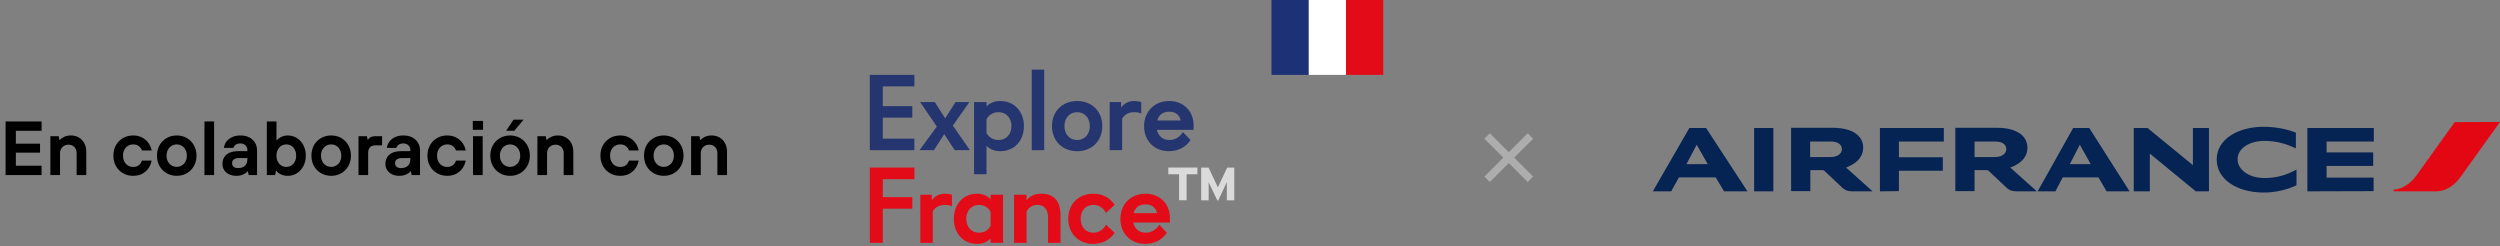 <?xml version="1.0" encoding="UTF-8" standalone="no"?><svg xmlns="http://www.w3.org/2000/svg" fill="none" height="45" style="" viewBox="0 0 457 45" width="457">
<rect x="0" y="0" width="457" height="45" fill="#808080" stroke="none"/>
<path d="M1.022 32V22.2H7.602V23.908H2.898V26.26H7.322V27.912H2.898V30.292H7.602V32H1.022ZM9.208 32V24.902H10.734L10.874 25.588H10.944C11.112 25.373 11.373 25.182 11.728 25.014C12.083 24.846 12.498 24.762 12.974 24.762C13.515 24.762 13.996 24.888 14.416 25.14C14.845 25.383 15.177 25.733 15.41 26.19C15.653 26.638 15.774 27.156 15.774 27.744V32H14.01V27.982C14.01 27.683 13.945 27.417 13.814 27.184C13.693 26.951 13.515 26.769 13.282 26.638C13.058 26.507 12.802 26.442 12.512 26.442C12.223 26.442 11.957 26.512 11.714 26.652C11.481 26.783 11.299 26.965 11.168 27.198C11.037 27.431 10.972 27.693 10.972 27.982V32H9.208ZM24.337 32.14C23.656 32.14 23.04 31.981 22.489 31.664C21.938 31.347 21.504 30.908 21.187 30.348C20.879 29.788 20.725 29.158 20.725 28.458C20.725 27.749 20.879 27.114 21.187 26.554C21.504 25.994 21.938 25.555 22.489 25.238C23.04 24.921 23.656 24.762 24.337 24.762C24.972 24.762 25.527 24.893 26.003 25.154C26.479 25.406 26.862 25.742 27.151 26.162C27.44 26.573 27.632 27.021 27.725 27.506H25.947C25.844 27.189 25.658 26.927 25.387 26.722C25.126 26.507 24.776 26.4 24.337 26.4C24.001 26.4 23.688 26.484 23.399 26.652C23.119 26.82 22.895 27.063 22.727 27.38C22.568 27.688 22.489 28.047 22.489 28.458C22.489 28.859 22.568 29.219 22.727 29.536C22.895 29.844 23.119 30.087 23.399 30.264C23.688 30.432 24.001 30.516 24.337 30.516C24.776 30.516 25.126 30.409 25.387 30.194C25.658 29.979 25.844 29.699 25.947 29.354H27.725C27.632 29.849 27.44 30.311 27.151 30.74C26.862 31.16 26.479 31.501 26.003 31.762C25.536 32.014 24.981 32.14 24.337 32.14ZM32.308 32.14C31.626 32.14 31.01 31.981 30.46 31.664C29.909 31.347 29.475 30.908 29.158 30.348C28.85 29.788 28.696 29.158 28.696 28.458C28.696 27.749 28.85 27.114 29.158 26.554C29.475 25.994 29.909 25.555 30.46 25.238C31.01 24.921 31.626 24.762 32.308 24.762C32.989 24.762 33.605 24.921 34.156 25.238C34.706 25.555 35.136 25.994 35.444 26.554C35.761 27.114 35.92 27.749 35.92 28.458C35.92 29.158 35.761 29.788 35.444 30.348C35.136 30.908 34.706 31.347 34.156 31.664C33.605 31.981 32.989 32.14 32.308 32.14ZM32.308 30.502C32.644 30.502 32.952 30.418 33.232 30.25C33.521 30.082 33.745 29.844 33.904 29.536C34.072 29.219 34.156 28.859 34.156 28.458C34.156 28.047 34.072 27.688 33.904 27.38C33.745 27.063 33.521 26.82 33.232 26.652C32.952 26.484 32.644 26.4 32.308 26.4C31.962 26.4 31.65 26.484 31.37 26.652C31.09 26.82 30.866 27.063 30.698 27.38C30.53 27.688 30.446 28.047 30.446 28.458C30.446 28.859 30.53 29.219 30.698 29.536C30.866 29.844 31.09 30.082 31.37 30.25C31.65 30.418 31.962 30.502 32.308 30.502ZM37.374 32V22.2H39.138V32H37.374ZM43.222 32.14C42.708 32.14 42.256 32.047 41.864 31.86C41.481 31.664 41.182 31.403 40.968 31.076C40.762 30.74 40.66 30.367 40.66 29.956C40.66 29.499 40.767 29.097 40.982 28.752C41.196 28.397 41.518 28.122 41.948 27.926C42.386 27.73 42.923 27.632 43.558 27.632H45.224V27.478C45.224 27.105 45.107 26.801 44.874 26.568C44.64 26.335 44.332 26.218 43.95 26.218C43.586 26.218 43.296 26.297 43.082 26.456C42.867 26.615 42.727 26.806 42.662 27.03H40.94C40.977 26.638 41.117 26.269 41.36 25.924C41.612 25.579 41.957 25.299 42.396 25.084C42.834 24.869 43.352 24.762 43.95 24.762C44.566 24.762 45.102 24.879 45.56 25.112C46.017 25.345 46.367 25.667 46.61 26.078C46.862 26.489 46.988 26.955 46.988 27.478V32H45.462L45.322 31.314H45.252C45.093 31.529 44.832 31.72 44.468 31.888C44.104 32.056 43.688 32.14 43.222 32.14ZM43.53 30.726C43.884 30.726 44.188 30.661 44.44 30.53C44.701 30.399 44.897 30.213 45.028 29.97C45.158 29.718 45.224 29.429 45.224 29.102V28.892H43.74C43.301 28.892 42.97 28.976 42.746 29.144C42.531 29.312 42.424 29.536 42.424 29.816C42.424 30.096 42.517 30.32 42.704 30.488C42.9 30.647 43.175 30.726 43.53 30.726ZM52.612 32.14C52.136 32.14 51.721 32.056 51.366 31.888C51.012 31.72 50.727 31.491 50.512 31.202H50.442L50.302 32H48.776V22.2H50.54V25.644H50.61C50.806 25.401 51.077 25.196 51.422 25.028C51.777 24.851 52.174 24.762 52.612 24.762C53.219 24.762 53.77 24.921 54.264 25.238C54.768 25.546 55.165 25.98 55.454 26.54C55.753 27.1 55.902 27.739 55.902 28.458C55.902 29.167 55.753 29.802 55.454 30.362C55.165 30.922 54.768 31.361 54.264 31.678C53.77 31.986 53.219 32.14 52.612 32.14ZM52.346 30.516C52.673 30.516 52.972 30.432 53.242 30.264C53.522 30.087 53.742 29.844 53.9 29.536C54.059 29.228 54.138 28.869 54.138 28.458C54.138 28.047 54.059 27.688 53.9 27.38C53.742 27.063 53.522 26.82 53.242 26.652C52.972 26.484 52.673 26.4 52.346 26.4C52.01 26.4 51.702 26.484 51.422 26.652C51.152 26.82 50.937 27.063 50.778 27.38C50.62 27.688 50.54 28.047 50.54 28.458C50.54 28.869 50.62 29.228 50.778 29.536C50.937 29.844 51.152 30.087 51.422 30.264C51.702 30.432 52.01 30.516 52.346 30.516ZM60.54 32.14C59.859 32.14 59.243 31.981 58.692 31.664C58.142 31.347 57.708 30.908 57.39 30.348C57.082 29.788 56.928 29.158 56.928 28.458C56.928 27.749 57.082 27.114 57.39 26.554C57.708 25.994 58.142 25.555 58.692 25.238C59.243 24.921 59.859 24.762 60.54 24.762C61.221 24.762 61.837 24.921 62.388 25.238C62.939 25.555 63.368 25.994 63.676 26.554C63.993 27.114 64.152 27.749 64.152 28.458C64.152 29.158 63.993 29.788 63.676 30.348C63.368 30.908 62.939 31.347 62.388 31.664C61.837 31.981 61.221 32.14 60.54 32.14ZM60.54 30.502C60.876 30.502 61.184 30.418 61.464 30.25C61.754 30.082 61.977 29.844 62.136 29.536C62.304 29.219 62.388 28.859 62.388 28.458C62.388 28.047 62.304 27.688 62.136 27.38C61.977 27.063 61.754 26.82 61.464 26.652C61.184 26.484 60.876 26.4 60.54 26.4C60.195 26.4 59.882 26.484 59.602 26.652C59.322 26.82 59.098 27.063 58.93 27.38C58.762 27.688 58.678 28.047 58.678 28.458C58.678 28.859 58.762 29.219 58.93 29.536C59.098 29.844 59.322 30.082 59.602 30.25C59.882 30.418 60.195 30.502 60.54 30.502ZM65.536 32V24.902H67.062L67.202 25.518H67.272C67.394 25.331 67.557 25.182 67.762 25.07C67.977 24.958 68.238 24.902 68.546 24.902H69.848V26.568H68.658C68.21 26.568 67.87 26.685 67.636 26.918C67.412 27.151 67.3 27.497 67.3 27.954V32H65.536ZM73.013 32.14C72.499 32.14 72.047 32.047 71.655 31.86C71.272 31.664 70.973 31.403 70.759 31.076C70.553 30.74 70.451 30.367 70.451 29.956C70.451 29.499 70.558 29.097 70.773 28.752C70.987 28.397 71.309 28.122 71.739 27.926C72.177 27.73 72.714 27.632 73.349 27.632H75.015V27.478C75.015 27.105 74.898 26.801 74.665 26.568C74.431 26.335 74.123 26.218 73.741 26.218C73.377 26.218 73.087 26.297 72.873 26.456C72.658 26.615 72.518 26.806 72.453 27.03H70.731C70.768 26.638 70.908 26.269 71.151 25.924C71.403 25.579 71.748 25.299 72.187 25.084C72.625 24.869 73.143 24.762 73.741 24.762C74.357 24.762 74.893 24.879 75.351 25.112C75.808 25.345 76.158 25.667 76.401 26.078C76.653 26.489 76.779 26.955 76.779 27.478V32H75.253L75.113 31.314H75.043C74.884 31.529 74.623 31.72 74.259 31.888C73.895 32.056 73.479 32.14 73.013 32.14ZM73.321 30.726C73.675 30.726 73.979 30.661 74.231 30.53C74.492 30.399 74.688 30.213 74.819 29.97C74.949 29.718 75.015 29.429 75.015 29.102V28.892H73.531C73.092 28.892 72.761 28.976 72.537 29.144C72.322 29.312 72.215 29.536 72.215 29.816C72.215 30.096 72.308 30.32 72.495 30.488C72.691 30.647 72.966 30.726 73.321 30.726ZM81.745 32.14C81.064 32.14 80.448 31.981 79.897 31.664C79.347 31.347 78.913 30.908 78.595 30.348C78.287 29.788 78.133 29.158 78.133 28.458C78.133 27.749 78.287 27.114 78.595 26.554C78.913 25.994 79.347 25.555 79.897 25.238C80.448 24.921 81.064 24.762 81.745 24.762C82.38 24.762 82.935 24.893 83.411 25.154C83.887 25.406 84.27 25.742 84.559 26.162C84.849 26.573 85.04 27.021 85.133 27.506H83.355C83.253 27.189 83.066 26.927 82.795 26.722C82.534 26.507 82.184 26.4 81.745 26.4C81.409 26.4 81.097 26.484 80.807 26.652C80.527 26.82 80.303 27.063 80.135 27.38C79.977 27.688 79.897 28.047 79.897 28.458C79.897 28.859 79.977 29.219 80.135 29.536C80.303 29.844 80.527 30.087 80.807 30.264C81.097 30.432 81.409 30.516 81.745 30.516C82.184 30.516 82.534 30.409 82.795 30.194C83.066 29.979 83.253 29.699 83.355 29.354H85.133C85.04 29.849 84.849 30.311 84.559 30.74C84.27 31.16 83.887 31.501 83.411 31.762C82.945 32.014 82.389 32.14 81.745 32.14ZM86.468 32V24.902H88.232V32H86.468ZM86.426 23.726V22.102H88.302V23.726H86.426ZM93.243 32.14C92.562 32.14 91.946 31.981 91.395 31.664C90.845 31.347 90.411 30.908 90.093 30.348C89.785 29.788 89.631 29.158 89.631 28.458C89.631 27.749 89.785 27.114 90.093 26.554C90.411 25.994 90.845 25.555 91.395 25.238C91.946 24.921 92.562 24.762 93.243 24.762C93.925 24.762 94.541 24.921 95.091 25.238C95.642 25.555 96.071 25.994 96.379 26.554C96.697 27.114 96.855 27.749 96.855 28.458C96.855 29.158 96.697 29.788 96.379 30.348C96.071 30.908 95.642 31.347 95.091 31.664C94.541 31.981 93.925 32.14 93.243 32.14ZM93.243 30.502C93.579 30.502 93.887 30.418 94.167 30.25C94.457 30.082 94.681 29.844 94.839 29.536C95.007 29.219 95.091 28.859 95.091 28.458C95.091 28.047 95.007 27.688 94.839 27.38C94.681 27.063 94.457 26.82 94.167 26.652C93.887 26.484 93.579 26.4 93.243 26.4C92.898 26.4 92.585 26.484 92.305 26.652C92.025 26.82 91.801 27.063 91.633 27.38C91.465 27.688 91.381 28.047 91.381 28.458C91.381 28.859 91.465 29.219 91.633 29.536C91.801 29.844 92.025 30.082 92.305 30.25C92.585 30.418 92.898 30.502 93.243 30.502ZM92.529 23.894L93.873 21.878H95.707L94.027 23.894H92.529ZM98.239 32V24.902H99.765L99.905 25.588H99.975C100.143 25.373 100.405 25.182 100.759 25.014C101.114 24.846 101.529 24.762 102.005 24.762C102.547 24.762 103.027 24.888 103.447 25.14C103.877 25.383 104.208 25.733 104.441 26.19C104.684 26.638 104.805 27.156 104.805 27.744V32H103.041V27.982C103.041 27.683 102.976 27.417 102.845 27.184C102.724 26.951 102.547 26.769 102.313 26.638C102.089 26.507 101.833 26.442 101.543 26.442C101.254 26.442 100.988 26.512 100.745 26.652C100.512 26.783 100.33 26.965 100.199 27.198C100.069 27.431 100.003 27.693 100.003 27.982V32H98.239ZM113.368 32.14C112.687 32.14 112.071 31.981 111.52 31.664C110.97 31.347 110.536 30.908 110.218 30.348C109.91 29.788 109.756 29.158 109.756 28.458C109.756 27.749 109.91 27.114 110.218 26.554C110.536 25.994 110.97 25.555 111.52 25.238C112.071 24.921 112.687 24.762 113.368 24.762C114.003 24.762 114.558 24.893 115.034 25.154C115.51 25.406 115.893 25.742 116.182 26.162C116.472 26.573 116.663 27.021 116.756 27.506H114.978C114.876 27.189 114.689 26.927 114.418 26.722C114.157 26.507 113.807 26.4 113.368 26.4C113.032 26.4 112.72 26.484 112.43 26.652C112.15 26.82 111.926 27.063 111.758 27.38C111.6 27.688 111.52 28.047 111.52 28.458C111.52 28.859 111.6 29.219 111.758 29.536C111.926 29.844 112.15 30.087 112.43 30.264C112.72 30.432 113.032 30.516 113.368 30.516C113.807 30.516 114.157 30.409 114.418 30.194C114.689 29.979 114.876 29.699 114.978 29.354H116.756C116.663 29.849 116.472 30.311 116.182 30.74C115.893 31.16 115.51 31.501 115.034 31.762C114.568 32.014 114.012 32.14 113.368 32.14ZM121.339 32.14C120.658 32.14 120.042 31.981 119.491 31.664C118.94 31.347 118.506 30.908 118.189 30.348C117.881 29.788 117.727 29.158 117.727 28.458C117.727 27.749 117.881 27.114 118.189 26.554C118.506 25.994 118.94 25.555 119.491 25.238C120.042 24.921 120.658 24.762 121.339 24.762C122.02 24.762 122.636 24.921 123.187 25.238C123.738 25.555 124.167 25.994 124.475 26.554C124.792 27.114 124.951 27.749 124.951 28.458C124.951 29.158 124.792 29.788 124.475 30.348C124.167 30.908 123.738 31.347 123.187 31.664C122.636 31.981 122.02 32.14 121.339 32.14ZM121.339 30.502C121.675 30.502 121.983 30.418 122.263 30.25C122.552 30.082 122.776 29.844 122.935 29.536C123.103 29.219 123.187 28.859 123.187 28.458C123.187 28.047 123.103 27.688 122.935 27.38C122.776 27.063 122.552 26.82 122.263 26.652C121.983 26.484 121.675 26.4 121.339 26.4C120.994 26.4 120.681 26.484 120.401 26.652C120.121 26.82 119.897 27.063 119.729 27.38C119.561 27.688 119.477 28.047 119.477 28.458C119.477 28.859 119.561 29.219 119.729 29.536C119.897 29.844 120.121 30.082 120.401 30.25C120.681 30.418 120.994 30.502 121.339 30.502ZM126.335 32V24.902H127.861L128.001 25.588H128.071C128.239 25.373 128.5 25.182 128.855 25.014C129.21 24.846 129.625 24.762 130.101 24.762C130.642 24.762 131.123 24.888 131.543 25.14C131.972 25.383 132.304 25.733 132.537 26.19C132.78 26.638 132.901 27.156 132.901 27.744V32H131.137V27.982C131.137 27.683 131.072 27.417 130.941 27.184C130.82 26.951 130.642 26.769 130.409 26.638C130.185 26.507 129.928 26.442 129.639 26.442C129.35 26.442 129.084 26.512 128.841 26.652C128.608 26.783 128.426 26.965 128.295 27.198C128.164 27.431 128.099 27.693 128.099 27.982V32H126.335Z" fill="black"/>
<path d="M448.712 22.328L441.762 32.026C440.845 33.316 439.356 34.533 437.561 34.681V34.975H445.275C447.338 34.975 448.827 33.685 449.858 32.247L457 22.291L448.712 22.328Z" fill="#E30613"/>
<path d="M320.657 34.976V23.398H324.17V34.976H320.657ZM401.393 34.976L392.991 28.081V34.976H390.05V23.398H392.571L400.859 30.182V23.398H403.799V34.976H401.393ZM419.687 27.122C418.121 26.384 416.326 25.758 413.958 25.758C411.132 25.758 409.031 27.159 409.031 29.113C409.031 31.067 411.17 32.542 413.92 32.542C416.211 32.542 418.006 31.989 419.801 30.994V33.87C418.236 34.607 416.135 35.197 413.805 35.197C408.993 35.197 405.212 32.837 405.212 29.15C405.212 25.463 409.07 23.177 413.767 23.177C415.982 23.177 418.006 23.582 419.687 24.246V27.122ZM343.648 34.976V23.398H355.334V25.868H347.123V28.744H355.143V31.215H347.123V34.939L343.648 34.976ZM421.787 34.976V23.398H433.932V25.868H425.301V27.859H433.818V30.33H425.301V32.468H433.894V34.939L421.787 34.976ZM367.479 30.625L372.33 34.976H368.587C367.747 34.976 367.212 34.718 366.792 34.312L363.507 31.215C363.431 31.141 363.355 31.104 363.202 31.104H360.949V34.939H357.435V23.361H365.035C368.969 23.361 370.611 25.057 370.611 26.974C370.649 29.187 368.625 30.219 367.479 30.625ZM364.691 28.707C366.066 28.707 366.754 28.007 366.754 27.269C366.754 26.495 366.143 25.868 364.691 25.868H360.949V28.707H364.691ZM337.461 30.625L342.311 34.976H338.568C337.728 34.976 337.193 34.718 336.773 34.312L333.489 31.215C333.413 31.141 333.336 31.104 333.183 31.104H330.93V34.939H327.416V23.361H335.017C338.95 23.361 340.593 25.057 340.593 26.974C340.593 29.187 338.568 30.219 337.461 30.625ZM334.635 28.707C336.01 28.707 336.697 28.007 336.697 27.269C336.697 26.495 336.086 25.868 334.635 25.868H330.892V28.707H334.635ZM315.157 34.976L313.629 32.432H306.908L305.495 34.976H302.134L308.817 23.398H311.873L319.434 34.976H315.157ZM308.283 29.998H312.178L310.154 26.458L308.283 29.998ZM385.085 34.976L383.596 32.432H377.065L375.729 34.976H372.482L378.975 23.398H381.916L389.287 34.976H385.085ZM378.364 29.998H382.183L380.197 26.458L378.364 29.998Z" fill="#052453"/>
<path d="M239.242 0H232.432V13.689H239.242V0Z" fill="#1D3176"/>
<path d="M252.858 0H246.049V13.689H252.858V0Z" fill="#E30B17"/>
<path d="M159 30.631V44.393H161.378V38.143H166.773V36.039H161.378V32.754H167.154V30.631H159Z" fill="#E30B17"/>
<path d="M170.515 38.621V44.391H168.236V35.599H170.327V36.612C170.934 35.751 171.846 35.408 172.815 35.408C173.271 35.408 173.671 35.483 174.012 35.599V37.703C173.653 37.53 173.215 37.454 172.759 37.454C171.733 37.454 170.974 37.835 170.518 38.621" fill="#E30B17"/>
<path d="M181.08 43.589C180.452 44.221 179.713 44.582 178.591 44.582C176.044 44.582 174.356 42.614 174.356 39.995C174.356 37.376 176.047 35.408 178.591 35.408C179.713 35.408 180.454 35.791 181.08 36.42V35.597H183.361V44.388H181.08V43.586V43.589ZM178.97 42.538C179.826 42.538 180.605 42.177 181.08 41.259V38.737C180.605 37.819 179.826 37.457 178.97 37.457C177.526 37.457 176.632 38.567 176.632 40C176.632 41.434 177.526 42.541 178.97 42.541" fill="#E30B17"/>
<path d="M187.653 38.696V44.391H185.374V35.599H187.653V36.631C188.278 35.791 189.172 35.408 190.388 35.408C192.686 35.408 193.864 36.822 193.864 39.306V44.391H191.585V39.822C191.585 38.237 190.844 37.452 189.629 37.452C188.735 37.452 188.053 37.873 187.653 38.694" fill="#E30B17"/>
<path d="M199.868 42.538C200.913 42.538 201.653 41.966 202.187 41.086L203.763 42.557C202.85 43.916 201.406 44.582 199.831 44.582C197.171 44.582 195.271 42.709 195.271 39.995C195.271 37.282 197.171 35.408 199.831 35.408C201.406 35.408 202.85 36.077 203.763 37.433L202.187 38.904C201.656 38.024 200.915 37.452 199.868 37.452C198.424 37.452 197.549 38.523 197.549 39.995C197.549 41.467 198.424 42.536 199.868 42.536" fill="#E30B17"/>
<path d="M209.367 44.582C206.707 44.582 204.807 42.709 204.807 40.014C204.807 37.319 206.726 35.408 209.367 35.408C212.009 35.408 213.869 37.222 213.869 39.917C213.869 40.241 213.869 40.395 213.85 40.681H207.161C207.389 41.791 208.205 42.533 209.443 42.533C210.487 42.533 211.362 41.98 211.912 41.08L213.3 42.552C212.387 43.91 210.943 44.577 209.367 44.577M207.22 38.964H211.515C211.23 37.873 210.489 37.36 209.405 37.36C208.208 37.36 207.486 37.97 207.22 38.964Z" fill="#E30B17"/>
<path d="M218.886 31.852H216.915V36.612H215.536V31.852H213.566V30.631H218.888V31.852H218.886ZM224.259 33.31L222.694 36.647H222.525L220.942 33.31V36.615H219.578V30.634H220.926L222.627 34.244L224.329 30.634H225.625V36.615H224.262V33.31H224.259Z" fill="#DADADA"/>
<path d="M159 13.689H167.149V15.79H161.375V19.402H166.771V21.506H161.375V25.345H167.149V27.448H159V13.689Z" fill="#253570"/>
<path d="M172.603 24.524L170.722 27.448H168.099L171.253 23.128L168.196 18.657H170.875L172.775 21.638L174.673 18.657H177.201L174.179 22.958L177.295 27.448H174.522L172.603 24.524Z" fill="#253570"/>
<path d="M180.336 26.665V31.844H178.057V18.657H180.336V19.44C181.039 18.77 181.836 18.465 182.862 18.465C185.447 18.465 187.175 20.434 187.175 23.053C187.175 25.672 185.447 27.64 182.862 27.64C181.836 27.64 181.039 27.335 180.336 26.665ZM180.336 21.792V24.314C180.792 25.175 181.627 25.593 182.54 25.593C184.002 25.593 184.896 24.484 184.896 23.053C184.896 21.622 184.002 20.509 182.54 20.509C181.627 20.509 180.792 20.93 180.336 21.789" fill="#253570"/>
<path d="M190.879 12.733H188.601V27.448H190.879V12.733Z" fill="#253570"/>
<path d="M201.5 23.053C201.5 25.785 199.562 27.64 196.902 27.64C194.242 27.64 192.304 25.785 192.304 23.053C192.304 20.32 194.242 18.465 196.902 18.465C199.562 18.465 201.5 20.32 201.5 23.053ZM199.219 23.053C199.219 21.6 198.306 20.512 196.9 20.512C195.493 20.512 194.581 21.6 194.581 23.053C194.581 24.505 195.493 25.593 196.9 25.593C198.306 25.593 199.219 24.505 199.219 23.053Z" fill="#253570"/>
<path d="M205.127 21.676V27.446H202.848V18.654H204.939V19.667C205.545 18.805 206.458 18.463 207.427 18.463C207.883 18.463 208.283 18.538 208.624 18.654V20.758C208.264 20.585 207.827 20.509 207.371 20.509C206.345 20.509 205.586 20.89 205.129 21.676" fill="#253570"/>
<path d="M213.697 27.64C211.037 27.64 209.137 25.766 209.137 23.072C209.137 20.377 211.056 18.465 213.697 18.465C216.338 18.465 218.198 20.28 218.198 22.974C218.198 23.298 218.198 23.452 218.18 23.738H211.491C211.719 24.848 212.535 25.591 213.772 25.591C214.816 25.591 215.691 25.037 216.242 24.138L217.629 25.61C216.717 26.968 215.273 27.635 213.697 27.635M211.55 22.021H215.844C215.56 20.93 214.819 20.417 213.735 20.417C212.537 20.417 211.815 21.028 211.55 22.021Z" fill="#253570"/>
<path d="M246.051 0H239.242V13.689H246.051V0Z" fill="white"/>
<path clip-rule="evenodd" d="M280.262 25.354L279.264 24.356L275.805 27.822L272.346 24.356L271.348 25.354L274.814 28.813L271.348 32.272L272.346 33.27L275.805 29.804L279.264 33.27L280.262 32.272L276.797 28.813L280.262 25.354Z" fill="#ADADAD" fill-rule="evenodd"/>
</svg>